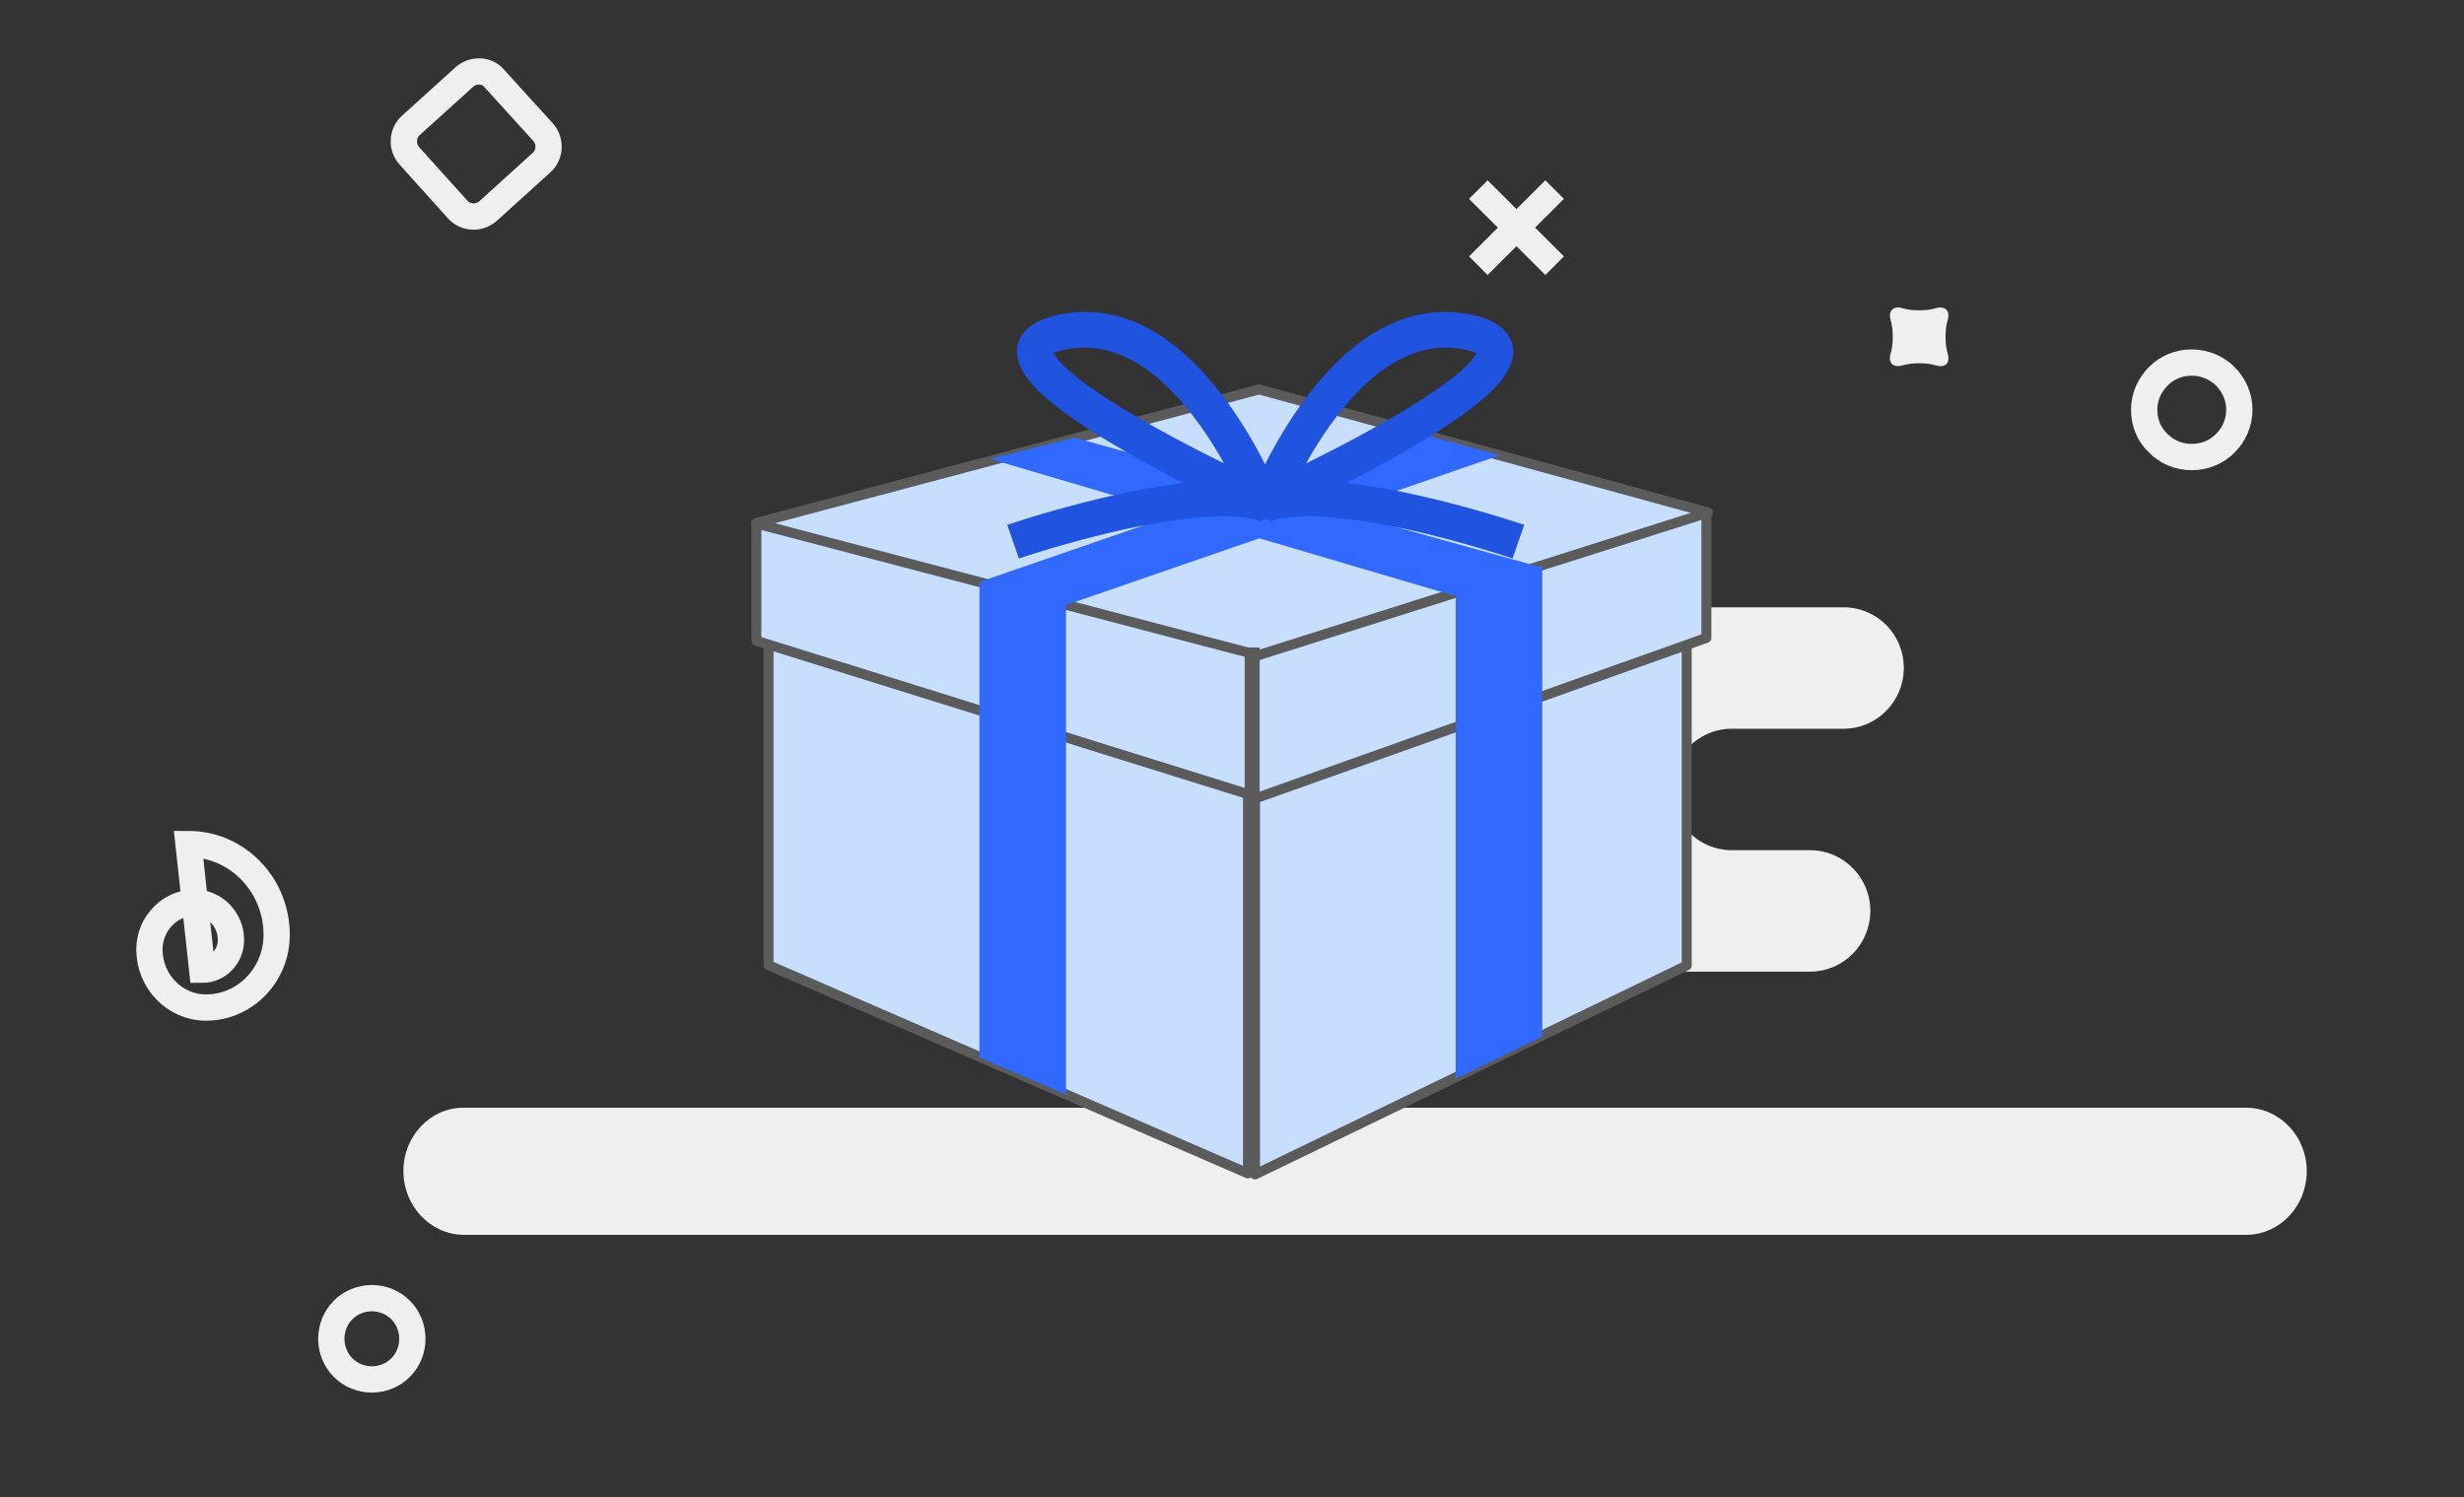 <?xml version="1.0" encoding="UTF-8"?>
<svg width="158px" height="96px" viewBox="0 0 158 96" version="1.1" xmlns="http://www.w3.org/2000/svg" xmlns:xlink="http://www.w3.org/1999/xlink">
    <rect x="0" y="0" width="158" height="96" fill="#333333" stroke="none"/>
    <!-- Generator: Sketch 41 (35326) - http://www.bohemiancoding.com/sketch -->
    <title>reward</title>
    <desc>Created with Sketch.</desc>
    <defs></defs>
    <g id="Page-1" stroke="none" stroke-width="1" fill="none" fill-rule="evenodd">
        <g id="reward">
            <g id="Group-2" transform="translate(9, 4)">
                <path d="M3.089,50.128 C6.202,50.128 8.74,52.734 8.74,55.947 C8.74,58.522 6.715,60.613 4.207,60.613 C2.213,60.613 0.581,58.947 0.581,56.886 C0.581,55.25 1.88,53.886 3.482,53.886 C4.751,53.886 5.809,54.947 5.809,56.28 C5.809,57.341 4.993,58.189 3.965,58.189 L3.089,50.128 Z" id="Stroke-1" stroke="#EFEFEF" stroke-width="1.685"></path>
                <path d="M21.703,0.583 L21.703,0.583 C21.371,0.583 21.038,0.704 20.766,0.947 L17.352,4.037 C17.08,4.28 16.899,4.644 16.899,5.007 C16.868,5.371 17.02,5.734 17.261,6.007 L20.343,9.431 C20.615,9.734 20.978,9.886 21.371,9.886 C21.703,9.886 22.036,9.765 22.308,9.522 L25.722,6.431 C26.296,5.916 26.326,5.037 25.813,4.462 L22.7,1.037 C22.459,0.734 22.096,0.583 21.703,0.583 Z" id="Stroke-3" stroke="#EFEFEF" stroke-width="1.685"></path>
                <path d="M131.543,19.25 C130.728,19.25 129.972,19.553 129.398,20.128 C128.824,20.704 128.491,21.462 128.491,22.28 C128.491,23.098 128.793,23.856 129.398,24.431 C129.972,25.007 130.728,25.31 131.543,25.31 C132.359,25.31 133.115,25.007 133.689,24.431 C134.263,23.856 134.595,23.098 134.595,22.28 C134.595,21.462 134.263,20.704 133.689,20.128 C133.145,19.583 132.359,19.25 131.543,19.25 Z" id="Stroke-5" stroke="#EFEFEF" stroke-width="1.685"></path>
                <path d="M115.135,19.431 C114.531,19.25 113.594,19.25 112.99,19.431 C112.385,19.613 112.053,19.25 112.234,18.674 C112.416,18.098 112.416,17.128 112.234,16.522 C112.053,15.947 112.416,15.583 112.99,15.765 C113.594,15.947 114.531,15.947 115.135,15.765 C115.74,15.583 116.072,15.947 115.891,16.522 C115.709,17.098 115.709,18.068 115.891,18.674 C116.072,19.28 115.74,19.613 115.135,19.431" id="Fill-7" fill="#EFEFEF"></path>
                <path d="M90.689,13.038 L85.794,8.159" id="Stroke-9" stroke="#EFEFEF" stroke-width="1.685"></path>
                <path d="M85.794,13.038 L90.689,8.159" id="Stroke-11" stroke="#EFEFEF" stroke-width="1.685"></path>
                <path d="M14.844,79.249 C14.149,79.249 13.484,79.522 13.001,80.007 C12.517,80.492 12.245,81.159 12.245,81.856 C12.245,82.553 12.517,83.219 13.001,83.704 C13.484,84.189 14.149,84.462 14.844,84.462 C15.539,84.462 16.204,84.189 16.687,83.704 C17.171,83.219 17.443,82.553 17.443,81.856 C17.443,81.159 17.171,80.492 16.687,80.007 C16.204,79.522 15.539,79.249 14.844,79.249 Z" id="Stroke-13" stroke="#EFEFEF" stroke-width="1.685"></path>
                <path d="M54.939,38.795 C54.909,40.947 56.601,42.704 58.747,42.734 L77.421,42.734 C79.506,42.765 81.198,44.462 81.228,46.583 C81.258,48.734 79.536,50.492 77.421,50.522 L68.506,50.522 C66.422,50.553 64.729,52.25 64.699,54.371 C64.669,56.522 66.391,58.28 68.506,58.31 L107.125,58.31 C109.21,58.28 110.902,56.583 110.932,54.462 C110.962,52.31 109.24,50.553 107.125,50.522 L101.988,50.522 C99.903,50.492 98.21,48.795 98.18,46.674 C98.15,44.522 99.872,42.765 101.988,42.734 L109.27,42.734 C111.355,42.704 113.047,41.007 113.077,38.886 C113.108,36.734 111.415,34.977 109.27,34.947 L58.747,34.947 C56.662,34.977 54.969,36.704 54.939,38.795" id="Fill-15" fill="#EFEFEF"></path>
                <path d="M16.868,71.098 C16.868,73.34 18.591,75.158 20.706,75.189 L135.079,75.189 C137.194,75.158 138.886,73.371 138.916,71.159 C138.947,68.916 137.224,67.068 135.079,67.038 L20.706,67.038 C18.591,67.038 16.868,68.856 16.868,71.098" id="Fill-17" fill="#EFEFEF"></path>
            </g>
            <g id="Group-5" transform="translate(48, 20)">
                <g id="Group-3" transform="translate(0, 4.7)">
                    <g id="Group" stroke="#5B5B5B">
                        <polygon id="Path-64" stroke-width="0.64" stroke-linejoin="round" fill="#C7DEFF" points="32.476 20.594 32.476 50.616 60.158 37.217 60.158 15.39"></polygon>
                        <polygon id="Path-65" stroke-width="0.64" stroke-linejoin="round" fill="#C7DEFF" points="1.92 15.496 32.025 20.546 32.025 50.552 1.28 37.195 1.28 15.364"></polygon>
                        <polygon id="Path-68" stroke-width="0.64" stroke-linejoin="round" fill="#C7DEFF" points="0.51 8.835 32.737 0.273 61.527 8.163 35.383 21.818 28.914 21.818"></polygon>
                        <polygon id="Path-66" stroke-width="0.64" stroke-linejoin="round" fill="#C7DEFF" points="0.501 8.873 0.501 16.39 32.691 26.434 61.418 16.207 61.418 8.208 32.691 17.321"></polygon>
                        <path d="M32.292,16.823 L32.292,26.126" id="Path-67" stroke-width="0.96"></path>
                    </g>
                    <path d="M20.358,45.486 L20.358,14.079 L14.806,12.625 L14.806,43.116 L20.358,45.486 Z" id="Combined-Shape" fill="#3168FD"></path>
                    <path d="M50.896,41.771 L50.896,11.565 L45.343,13.321 L45.343,44.473 L50.896,41.771 Z" id="Combined-Shape" fill="#3168FD"></path>
                    <path d="M48.176,4.494 L20.319,14.114 L14.794,12.626 L42.68,2.997 L48.176,4.494 Z" id="Combined-Shape" fill="#3168FD"></path>
                    <polygon id="Combined-Shape" fill="#3168FD" points="45.426 13.556 50.877 11.697 20.904 3.367 15.487 4.732"></polygon>
                </g>
                <g id="Group-4" transform="translate(16.074, 0)" fill="#1F53E0">
                    <path d="M10.143,7.487 C9,6.852 7.962,6.238 7.053,5.654 C5.202,4.464 3.963,3.438 3.543,2.747 C3.448,2.592 3.452,2.624 3.396,2.708 C3.43,2.658 3.722,2.515 4.327,2.399 C7.419,1.807 10.311,3.681 12.9,7.31 C13.451,8.082 13.958,8.893 14.418,9.718 C12.956,8.997 11.506,8.244 10.143,7.487 Z M16.394,13.189 C17.331,13.612 18.312,12.693 17.941,11.74 C17.902,11.641 17.83,11.466 17.726,11.226 C17.555,10.833 17.352,10.396 17.119,9.927 C16.453,8.588 15.671,7.248 14.774,5.992 C11.721,1.712 8.085,-0.643 3.891,0.161 C1.483,0.622 0.483,2.124 1.577,3.925 C2.234,5.006 3.672,6.197 5.805,7.568 C6.759,8.181 7.839,8.82 9.023,9.477 C10.637,10.374 12.363,11.26 14.088,12.099 C14.691,12.393 15.252,12.659 15.755,12.894 C16.059,13.035 16.276,13.135 16.394,13.189 Z" id="Path-77"></path>
                    <path d="M17.698,13.189 C17.816,13.135 18.033,13.035 18.337,12.894 C18.84,12.659 19.401,12.393 20.004,12.099 C21.73,11.26 23.455,10.374 25.069,9.477 C26.253,8.82 27.333,8.181 28.287,7.568 C30.42,6.197 31.858,5.006 32.515,3.925 C33.61,2.124 32.609,0.622 30.201,0.161 C26.007,-0.643 22.371,1.712 19.318,5.992 C18.421,7.248 17.639,8.588 16.973,9.927 C16.74,10.396 16.538,10.833 16.366,11.226 C16.262,11.466 16.19,11.641 16.151,11.74 C15.78,12.693 16.761,13.612 17.698,13.189 Z M21.192,7.31 C23.781,3.681 26.673,1.807 29.765,2.399 C30.37,2.515 30.663,2.658 30.696,2.708 C30.64,2.624 30.644,2.592 30.549,2.747 C30.129,3.438 28.89,4.464 27.039,5.654 C26.131,6.238 25.092,6.852 23.949,7.487 C22.586,8.244 21.136,8.997 19.674,9.718 C20.134,8.893 20.641,8.082 21.192,7.31 Z" id="Path-77"></path>
                    <path d="M1.261,15.814 C1.32,15.794 1.436,15.755 1.605,15.7 C1.89,15.607 2.216,15.503 2.579,15.392 C3.618,15.072 4.74,14.752 5.901,14.454 C7.359,14.079 8.774,13.766 10.104,13.534 C13.141,13.006 15.504,12.951 16.812,13.439 L17.619,11.304 C15.815,10.631 13.126,10.694 9.707,11.289 C8.313,11.531 6.839,11.857 5.325,12.246 C4.127,12.554 2.971,12.884 1.899,13.214 C1.524,13.33 1.185,13.437 0.889,13.534 C0.709,13.592 0.583,13.635 0.514,13.658 L1.261,15.814 Z" id="Path-78"></path>
                    <path d="M33.664,13.658 C33.595,13.635 33.469,13.592 33.289,13.534 C32.993,13.437 32.654,13.33 32.279,13.214 C31.207,12.884 30.051,12.554 28.852,12.246 C27.339,11.857 25.865,11.531 24.47,11.289 C21.052,10.694 18.363,10.631 16.558,11.304 L17.365,13.439 C18.674,12.951 21.037,13.006 24.074,13.534 C25.404,13.766 26.819,14.079 28.277,14.454 C29.438,14.752 30.56,15.072 31.599,15.392 C31.962,15.503 32.288,15.607 32.572,15.7 C32.742,15.755 32.858,15.794 32.916,15.814 L33.664,13.658 Z" id="Path-78"></path>
                </g>
            </g>
        </g>
    </g>
</svg>